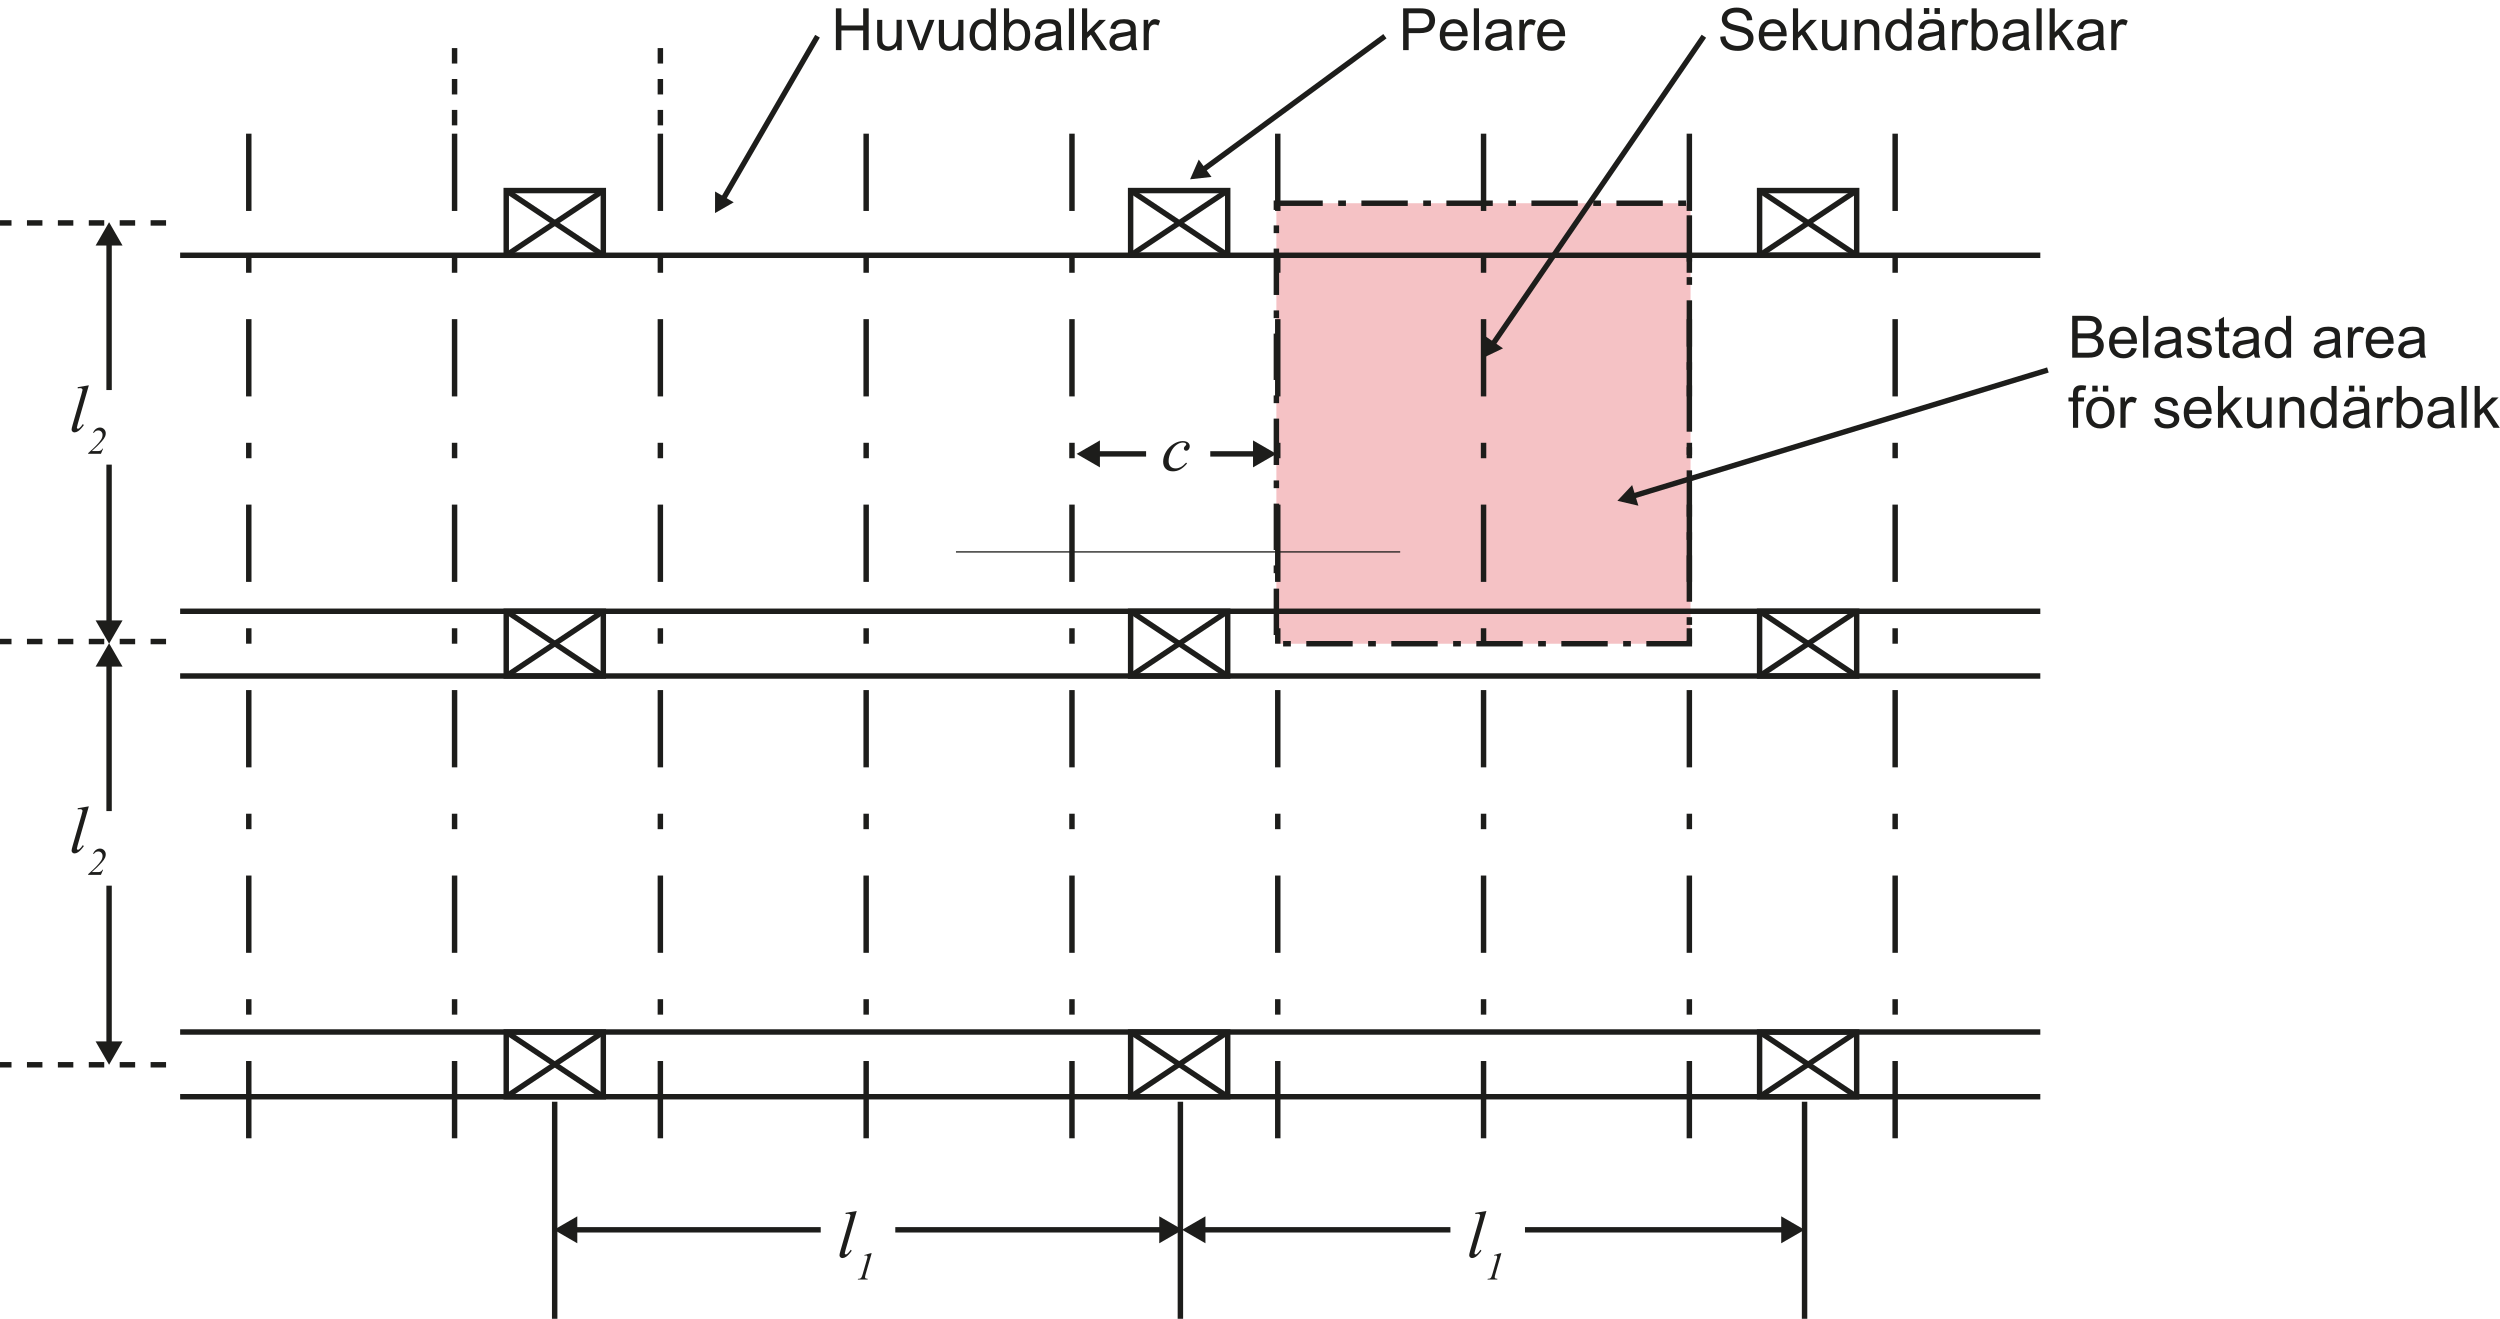 <?xml version="1.0" encoding="UTF-8"?>
<svg id="Lager_1" data-name="Lager 1" xmlns="http://www.w3.org/2000/svg" width="677.33mm" height="357.3mm" viewBox="0 0 1920 1012.83">
  <defs>
    <style>
      .cls-1 {
        stroke-dasharray: 59.35 35.61 11.87 35.61;
      }

      .cls-1, .cls-2, .cls-3, .cls-4, .cls-5, .cls-6 {
        fill: none;
        stroke: #1d1d1b;
        stroke-miterlimit: 10;
      }

      .cls-1, .cls-2, .cls-4, .cls-6 {
        stroke-width: 4.19px;
      }

      .cls-7 {
        fill: #1d1d1b;
      }

      .cls-8 {
        fill: #de323d;
        opacity: .3;
      }

      .cls-2 {
        stroke-dasharray: 11.87 11.87;
      }

      .cls-3 {
        stroke-width: 4.15px;
      }

      .cls-4 {
        stroke-dasharray: 35.61 11.87 5.94 11.87;
      }
    </style>
  </defs>
  <rect class="cls-8" x="980.26" y="156.08" width="318.09" height="338.31"/>
  <line class="cls-5" x1="734.18" y1="423.87" x2="1075.34" y2="423.87"/>
  <line class="cls-6" x1="138.34" y1="196.06" x2="1566.96" y2="196.06"/>
  <g>
    <rect class="cls-6" x="388.78" y="146.35" width="74.56" height="49.71"/>
    <line class="cls-6" x1="388.78" y1="146.35" x2="463.34" y2="196.06"/>
    <line class="cls-6" x1="463.34" y1="146.35" x2="388.78" y2="196.06"/>
  </g>
  <g>
    <rect class="cls-6" x="868.32" y="146.35" width="74.56" height="49.71"/>
    <line class="cls-6" x1="868.32" y1="146.35" x2="942.88" y2="196.06"/>
    <line class="cls-6" x1="942.88" y1="146.35" x2="868.32" y2="196.06"/>
  </g>
  <g>
    <rect class="cls-6" x="1351.37" y="146.35" width="74.56" height="49.71"/>
    <line class="cls-6" x1="1351.37" y1="146.35" x2="1425.93" y2="196.06"/>
    <line class="cls-6" x1="1425.93" y1="146.35" x2="1351.37" y2="196.06"/>
  </g>
  <line class="cls-6" x1="138.34" y1="469.46" x2="1566.96" y2="469.46"/>
  <line class="cls-6" x1="138.34" y1="519.17" x2="1566.96" y2="519.17"/>
  <g>
    <rect class="cls-6" x="388.78" y="469.46" width="74.56" height="49.71"/>
    <line class="cls-6" x1="388.78" y1="469.46" x2="463.34" y2="519.17"/>
    <line class="cls-6" x1="463.34" y1="469.46" x2="388.78" y2="519.17"/>
  </g>
  <g>
    <rect class="cls-6" x="868.32" y="469.46" width="74.56" height="49.71"/>
    <line class="cls-6" x1="868.32" y1="469.46" x2="942.88" y2="519.17"/>
    <line class="cls-6" x1="942.88" y1="469.46" x2="868.32" y2="519.17"/>
  </g>
  <g>
    <rect class="cls-6" x="1351.37" y="469.46" width="74.56" height="49.71"/>
    <line class="cls-6" x1="1351.37" y1="469.46" x2="1425.93" y2="519.17"/>
    <line class="cls-6" x1="1425.93" y1="469.46" x2="1351.37" y2="519.17"/>
  </g>
  <line class="cls-6" x1="138.34" y1="792.58" x2="1566.96" y2="792.58"/>
  <line class="cls-6" x1="138.34" y1="842.29" x2="1566.96" y2="842.29"/>
  <g>
    <rect class="cls-6" x="388.78" y="792.58" width="74.56" height="49.71"/>
    <line class="cls-6" x1="388.78" y1="792.58" x2="463.34" y2="842.29"/>
    <line class="cls-6" x1="463.34" y1="792.58" x2="388.78" y2="842.29"/>
  </g>
  <g>
    <rect class="cls-6" x="868.32" y="792.58" width="74.56" height="49.71"/>
    <line class="cls-6" x1="868.32" y1="792.58" x2="942.88" y2="842.29"/>
    <line class="cls-6" x1="942.88" y1="792.58" x2="868.32" y2="842.29"/>
  </g>
  <g>
    <rect class="cls-6" x="1351.37" y="792.58" width="74.56" height="49.71"/>
    <line class="cls-6" x1="1351.37" y1="792.58" x2="1425.93" y2="842.29"/>
    <line class="cls-6" x1="1425.93" y1="792.58" x2="1351.37" y2="842.29"/>
  </g>
  <line class="cls-1" x1="191.05" y1="102.66" x2="191.05" y2="907.5"/>
  <line class="cls-1" x1="349.11" y1="102.66" x2="349.11" y2="907.5"/>
  <line class="cls-2" x1="349.11" y1="36.93" x2="349.11" y2="101.8"/>
  <line class="cls-2" x1="127.53" y1="171.21" y2="171.21"/>
  <line class="cls-2" x1="127.53" y1="492.7" y2="492.7"/>
  <line class="cls-2" x1="127.53" y1="817.75" y2="817.75"/>
  <line class="cls-2" x1="507.16" y1="36.93" x2="507.16" y2="101.8"/>
  <line class="cls-1" x1="507.16" y1="102.66" x2="507.16" y2="907.5"/>
  <line class="cls-1" x1="665.21" y1="102.66" x2="665.21" y2="907.5"/>
  <line class="cls-1" x1="823.27" y1="102.66" x2="823.27" y2="907.5"/>
  <line class="cls-1" x1="981.32" y1="102.66" x2="981.32" y2="907.5"/>
  <line class="cls-1" x1="1139.37" y1="102.66" x2="1139.37" y2="907.5"/>
  <line class="cls-1" x1="1297.43" y1="102.66" x2="1297.43" y2="907.5"/>
  <line class="cls-1" x1="1455.48" y1="102.66" x2="1455.48" y2="907.5"/>
  <rect class="cls-4" x="980.26" y="156.08" width="317.17" height="338.31"/>
  <g>
    <path class="cls-7" d="M641.95,38.52V6.39h4.25v13.19h16.7V6.39h4.25v32.13h-4.25v-15.14h-16.7v15.14h-4.25Z"/>
    <path class="cls-7" d="M688.99,38.52v-3.42c-1.81,2.63-4.27,3.94-7.39,3.94-1.37,0-2.66-.26-3.85-.79-1.19-.53-2.07-1.19-2.65-1.98-.58-.8-.98-1.77-1.22-2.93-.16-.77-.24-2-.24-3.68v-14.42h3.94v12.91c0,2.06.08,3.45.24,4.16.25,1.04.77,1.85,1.58,2.44.8.59,1.8.89,2.98.89s2.29-.3,3.33-.91c1.04-.61,1.77-1.43,2.2-2.48.43-1.04.65-2.56.65-4.55v-12.47h3.94v23.28h-3.53Z"/>
    <path class="cls-7" d="M705.16,38.52l-8.85-23.28h4.16l5,13.94c.54,1.5,1.04,3.07,1.49,4.69.35-1.23.84-2.7,1.47-4.43l5.17-14.2h4.05l-8.81,23.28h-3.68Z"/>
    <path class="cls-7" d="M736.39,38.52v-3.42c-1.81,2.63-4.27,3.94-7.39,3.94-1.37,0-2.66-.26-3.85-.79-1.19-.53-2.07-1.19-2.65-1.98-.58-.8-.98-1.77-1.22-2.93-.16-.77-.24-2-.24-3.68v-14.42h3.94v12.91c0,2.06.08,3.45.24,4.16.25,1.04.77,1.85,1.58,2.44.8.59,1.8.89,2.98.89s2.29-.3,3.33-.91c1.04-.61,1.77-1.43,2.2-2.48.43-1.04.65-2.56.65-4.55v-12.47h3.94v23.28h-3.53Z"/>
    <path class="cls-7" d="M761.2,38.52v-2.94c-1.48,2.31-3.65,3.46-6.51,3.46-1.86,0-3.56-.51-5.12-1.53s-2.76-2.45-3.62-4.28c-.85-1.83-1.28-3.94-1.28-6.32s.39-4.43,1.16-6.32c.77-1.89,1.94-3.34,3.48-4.35,1.55-1.01,3.28-1.51,5.19-1.51,1.4,0,2.65.3,3.75.89,1.1.59,1.99,1.36,2.67,2.31V6.39h3.92v32.13h-3.66ZM748.73,26.9c0,2.98.63,5.21,1.88,6.68,1.26,1.48,2.74,2.21,4.45,2.21s3.19-.7,4.39-2.11,1.81-3.56,1.81-6.45c0-3.19-.61-5.52-1.84-7.01-1.23-1.49-2.74-2.24-4.54-2.24s-3.22.72-4.39,2.15c-1.18,1.43-1.76,3.69-1.76,6.77Z"/>
    <path class="cls-7" d="M774.7,38.52h-3.66V6.39h3.94v11.46c1.67-2.09,3.79-3.13,6.38-3.13,1.43,0,2.79.29,4.07.87,1.28.58,2.33,1.39,3.16,2.43.83,1.04,1.47,2.3,1.94,3.78.47,1.48.7,3.05.7,4.73,0,3.99-.99,7.07-2.96,9.25-1.97,2.18-4.34,3.27-7.1,3.27s-4.9-1.15-6.47-3.44v2.92ZM774.66,26.71c0,2.79.38,4.81,1.14,6.05,1.24,2.03,2.92,3.05,5.04,3.05,1.72,0,3.21-.75,4.47-2.25,1.26-1.5,1.88-3.73,1.88-6.7s-.6-5.28-1.81-6.73c-1.21-1.45-2.66-2.17-4.37-2.17s-3.21.75-4.47,2.25c-1.26,1.5-1.88,3.66-1.88,6.5Z"/>
    <path class="cls-7" d="M811.22,35.65c-1.46,1.24-2.87,2.12-4.22,2.63s-2.8.77-4.35.77c-2.56,0-4.52-.62-5.9-1.87-1.37-1.25-2.06-2.85-2.06-4.79,0-1.14.26-2.18.78-3.12.52-.94,1.2-1.7,2.04-2.27s1.79-1,2.84-1.29c.77-.2,1.94-.4,3.51-.59,3.18-.38,5.53-.83,7.04-1.36.01-.54.02-.88.02-1.03,0-1.61-.37-2.74-1.12-3.4-1.01-.89-2.51-1.34-4.49-1.34-1.86,0-3.23.33-4.11.98-.88.65-1.54,1.8-1.96,3.45l-3.86-.53c.35-1.65.93-2.98,1.73-4,.8-1.02,1.97-1.8,3.48-2.35s3.28-.82,5.28-.82,3.6.23,4.84.7c1.24.47,2.16,1.06,2.74,1.76.58.71.99,1.6,1.23,2.69.13.67.2,1.88.2,3.64v5.26c0,3.67.08,5.99.25,6.96.17.97.5,1.9,1,2.79h-4.12c-.41-.82-.67-1.78-.79-2.87ZM810.89,26.84c-1.43.58-3.58,1.08-6.44,1.49-1.62.23-2.77.5-3.44.79-.67.29-1.19.72-1.56,1.28s-.55,1.19-.55,1.87c0,1.05.4,1.93,1.19,2.63.8.7,1.96,1.05,3.5,1.05s2.87-.33,4.05-1c1.18-.66,2.05-1.57,2.61-2.73.42-.89.64-2.21.64-3.94v-1.45Z"/>
    <path class="cls-7" d="M820.9,38.52V6.39h3.95v32.13h-3.95Z"/>
    <path class="cls-7" d="M830.99,38.52V6.39h3.95v18.32l9.34-9.47h5.11l-8.9,8.64,9.8,14.64h-4.87l-7.69-11.9-2.78,2.67v9.23h-3.95Z"/>
    <path class="cls-7" d="M868.6,35.65c-1.46,1.24-2.87,2.12-4.22,2.63s-2.8.77-4.35.77c-2.56,0-4.52-.62-5.9-1.87-1.37-1.25-2.06-2.85-2.06-4.79,0-1.14.26-2.18.78-3.12s1.2-1.7,2.04-2.27c.84-.57,1.79-1,2.84-1.29.77-.2,1.94-.4,3.51-.59,3.18-.38,5.53-.83,7.04-1.36.01-.54.02-.88.02-1.03,0-1.61-.37-2.74-1.12-3.4-1.01-.89-2.51-1.34-4.49-1.34-1.86,0-3.23.33-4.11.98-.88.65-1.54,1.8-1.96,3.45l-3.86-.53c.35-1.65.93-2.98,1.73-4s1.97-1.8,3.49-2.35,3.28-.82,5.28-.82,3.6.23,4.84.7c1.24.47,2.16,1.06,2.74,1.76.58.71.99,1.6,1.23,2.69.13.67.2,1.88.2,3.64v5.26c0,3.67.08,5.99.25,6.96.17.97.5,1.9,1,2.79h-4.12c-.41-.82-.67-1.78-.79-2.87ZM868.27,26.84c-1.43.58-3.58,1.08-6.44,1.49-1.62.23-2.77.5-3.44.79-.67.29-1.19.72-1.56,1.28s-.55,1.19-.55,1.87c0,1.05.4,1.93,1.19,2.63.8.7,1.96,1.05,3.5,1.05s2.87-.33,4.05-1c1.18-.66,2.05-1.57,2.61-2.73.42-.89.64-2.21.64-3.94v-1.45Z"/>
    <path class="cls-7" d="M878.33,38.52V15.24h3.55v3.53c.91-1.65,1.74-2.74,2.51-3.27.77-.53,1.61-.79,2.53-.79,1.33,0,2.68.42,4.05,1.27l-1.36,3.66c-.96-.57-1.93-.85-2.89-.85-.86,0-1.64.26-2.32.78-.69.52-1.18,1.24-1.47,2.16-.44,1.4-.66,2.94-.66,4.6v12.19h-3.95Z"/>
  </g>
  <g>
    <path class="cls-7" d="M68.22,619.27l-8.55,29.76c-.42,1.48-.63,2.39-.63,2.73,0,.25.08.46.24.62.16.17.35.25.59.25.32,0,.66-.14,1.03-.42.87-.68,1.78-1.74,2.73-3.18l.75.78c-1.58,2.23-3.04,3.79-4.38,4.68-.98.63-1.92.95-2.8.95-.63,0-1.16-.22-1.59-.65-.43-.43-.64-.93-.64-1.5,0-.6.27-1.83.8-3.7l6.78-23.46c.55-1.92.83-3.02.83-3.3,0-.4-.16-.73-.48-.99-.32-.26-.81-.39-1.48-.39-.38,0-.97.06-1.75.18v-.93l8.55-1.43Z"/>
    <path class="cls-7" d="M77.53,671.89h-9.84v-.54c5.02-4.39,8.33-7.84,9.94-10.34.75-1.16,1.12-2.37,1.12-3.65,0-1.01-.31-1.83-.93-2.47s-1.43-.96-2.42-.96c-1.37,0-2.5.66-3.38,1.97l-.51-.23c.5-1.25,1.22-2.23,2.17-2.92.95-.69,1.98-1.04,3.09-1.04,1.25,0,2.31.43,3.16,1.29.86.86,1.28,1.9,1.28,3.13,0,.86-.15,1.65-.45,2.38-.47,1.14-1.33,2.41-2.58,3.82-1.91,2.16-4.45,4.64-7.63,7.45h4.96c.8,0,1.45-.17,1.97-.5.52-.33.88-.77,1.11-1.33h.58l-1.65,3.94Z"/>
  </g>
  <g>
    <line class="cls-3" x1="555.12" y1="153.32" x2="627.84" y2="27.82"/>
    <polygon class="cls-7" points="563.5 155.38 549.14 163.64 549.16 147.07 563.5 155.38"/>
  </g>
  <g>
    <path class="cls-7" d="M1321.13,28.2l4.01-.35c.19,1.61.63,2.93,1.33,3.96.69,1.03,1.77,1.86,3.23,2.5,1.46.64,3.1.95,4.93.95,1.62,0,3.05-.24,4.3-.72,1.24-.48,2.17-1.14,2.77-1.98s.91-1.76.91-2.75-.29-1.89-.88-2.64c-.58-.75-1.55-1.38-2.89-1.9-.86-.34-2.77-.86-5.72-1.57-2.95-.71-5.02-1.38-6.2-2.01-1.53-.8-2.68-1.8-3.43-2.99-.75-1.19-1.13-2.52-1.13-4,0-1.62.46-3.14,1.38-4.55.92-1.41,2.26-2.48,4.03-3.21,1.77-.73,3.73-1.1,5.9-1.1,2.38,0,4.48.38,6.3,1.15s3.22,1.9,4.2,3.39c.98,1.49,1.5,3.18,1.58,5.06l-4.08.31c-.22-2.03-.96-3.56-2.22-4.6-1.26-1.04-3.13-1.56-5.6-1.56s-4.45.47-5.62,1.41c-1.18.94-1.76,2.08-1.76,3.41,0,1.15.42,2.1,1.25,2.85.82.75,2.95,1.51,6.41,2.29,3.46.78,5.83,1.46,7.11,2.05,1.87.86,3.25,1.95,4.14,3.28s1.34,2.85,1.34,4.57-.49,3.32-1.47,4.83c-.98,1.51-2.39,2.69-4.22,3.53-1.83.84-3.9,1.26-6.19,1.26-2.91,0-5.34-.42-7.31-1.27-1.97-.85-3.51-2.12-4.62-3.82-1.12-1.7-1.71-3.63-1.76-5.77Z"/>
    <path class="cls-7" d="M1367.94,31.02l4.08.5c-.64,2.38-1.83,4.23-3.57,5.54-1.74,1.31-3.96,1.97-6.66,1.97-3.4,0-6.1-1.05-8.1-3.15-2-2.1-2.99-5.04-2.99-8.82s1.01-6.95,3.02-9.12c2.02-2.16,4.63-3.24,7.85-3.24s5.65,1.06,7.63,3.18c1.97,2.12,2.96,5.1,2.96,8.94,0,.23,0,.58-.02,1.05h-17.36c.15,2.56.87,4.51,2.17,5.87,1.3,1.36,2.92,2.04,4.87,2.04,1.45,0,2.68-.38,3.7-1.14,1.02-.76,1.83-1.97,2.43-3.64ZM1354.99,24.65h13c-.17-1.96-.67-3.43-1.49-4.41-1.26-1.52-2.89-2.28-4.89-2.28-1.81,0-3.34.61-4.57,1.82-1.23,1.21-1.92,2.83-2.05,4.87Z"/>
    <path class="cls-7" d="M1376.99,38.52V6.39h3.95v18.32l9.34-9.47h5.11l-8.9,8.64,9.8,14.64h-4.87l-7.69-11.9-2.78,2.67v9.23h-3.95Z"/>
    <path class="cls-7" d="M1414.67,38.52v-3.42c-1.81,2.63-4.27,3.94-7.39,3.94-1.37,0-2.66-.26-3.85-.79-1.19-.53-2.08-1.19-2.65-1.98-.58-.8-.98-1.77-1.22-2.93-.16-.77-.24-2-.24-3.68v-14.42h3.95v12.91c0,2.06.08,3.45.24,4.16.25,1.04.77,1.85,1.58,2.44s1.8.89,2.98.89,2.29-.3,3.33-.91c1.04-.61,1.77-1.43,2.2-2.48.43-1.04.65-2.56.65-4.55v-12.47h3.95v23.28h-3.53Z"/>
    <path class="cls-7" d="M1424.38,38.52V15.24h3.55v3.31c1.71-2.56,4.18-3.84,7.41-3.84,1.4,0,2.69.25,3.87.76s2.06,1.17,2.64,1.98c.58.82.99,1.79,1.23,2.92.15.73.22,2.01.22,3.84v14.31h-3.95v-14.16c0-1.61-.15-2.81-.46-3.61-.31-.8-.85-1.43-1.63-1.91-.78-.47-1.7-.71-2.75-.71-1.68,0-3.13.53-4.35,1.6-1.22,1.07-1.83,3.09-1.83,6.07v12.71h-3.94Z"/>
    <path class="cls-7" d="M1464.44,38.52v-2.94c-1.48,2.31-3.65,3.46-6.51,3.46-1.86,0-3.56-.51-5.12-1.53-1.56-1.02-2.76-2.45-3.62-4.28-.85-1.83-1.28-3.94-1.28-6.32s.39-4.43,1.16-6.32c.77-1.89,1.94-3.34,3.49-4.35,1.55-1.01,3.28-1.51,5.19-1.51,1.4,0,2.65.3,3.75.89,1.1.59,1.99,1.36,2.67,2.31V6.39h3.92v32.13h-3.66ZM1451.97,26.9c0,2.98.63,5.21,1.88,6.68,1.26,1.48,2.74,2.21,4.45,2.21s3.19-.7,4.39-2.11c1.21-1.41,1.81-3.56,1.81-6.45,0-3.19-.61-5.52-1.84-7.01s-2.74-2.24-4.54-2.24-3.22.72-4.39,2.15c-1.18,1.43-1.76,3.69-1.76,6.77Z"/>
    <path class="cls-7" d="M1489.49,35.65c-1.46,1.24-2.87,2.12-4.22,2.63s-2.8.77-4.35.77c-2.56,0-4.52-.62-5.9-1.87-1.37-1.25-2.06-2.85-2.06-4.79,0-1.14.26-2.18.78-3.12s1.2-1.7,2.04-2.27c.84-.57,1.79-1,2.84-1.29.77-.2,1.94-.4,3.51-.59,3.18-.38,5.53-.83,7.04-1.36.01-.54.02-.88.02-1.03,0-1.61-.37-2.74-1.12-3.4-1.01-.89-2.51-1.34-4.49-1.34-1.86,0-3.23.33-4.11.98-.88.65-1.54,1.8-1.96,3.45l-3.86-.53c.35-1.65.93-2.98,1.73-4s1.97-1.8,3.49-2.35,3.28-.82,5.28-.82,3.6.23,4.84.7c1.24.47,2.16,1.06,2.74,1.76.58.71.99,1.6,1.23,2.69.13.67.2,1.88.2,3.64v5.26c0,3.67.08,5.99.25,6.96.17.97.5,1.9,1,2.79h-4.12c-.41-.82-.67-1.78-.79-2.87ZM1489.16,26.84c-1.43.58-3.58,1.08-6.44,1.49-1.62.23-2.77.5-3.44.79-.67.29-1.19.72-1.56,1.28s-.55,1.19-.55,1.87c0,1.05.4,1.93,1.19,2.63.8.7,1.96,1.05,3.5,1.05s2.87-.33,4.05-1c1.18-.66,2.05-1.57,2.61-2.73.42-.89.64-2.21.64-3.94v-1.45ZM1477.55,10.68v-4.49h4.12v4.49h-4.12ZM1485.72,10.68v-4.49h4.12v4.49h-4.12Z"/>
    <path class="cls-7" d="M1499.22,38.52V15.24h3.55v3.53c.91-1.65,1.74-2.74,2.51-3.27.77-.53,1.61-.79,2.53-.79,1.33,0,2.68.42,4.05,1.27l-1.36,3.66c-.96-.57-1.93-.85-2.89-.85-.86,0-1.64.26-2.32.78-.69.52-1.18,1.24-1.47,2.16-.44,1.4-.66,2.94-.66,4.6v12.19h-3.95Z"/>
    <path class="cls-7" d="M1517.85,38.52h-3.66V6.39h3.95v11.46c1.67-2.09,3.79-3.13,6.38-3.13,1.43,0,2.79.29,4.07.87s2.33,1.39,3.16,2.43c.83,1.04,1.47,2.3,1.94,3.78.47,1.48.7,3.05.7,4.73,0,3.99-.99,7.07-2.96,9.25-1.97,2.18-4.34,3.27-7.1,3.27s-4.9-1.15-6.47-3.44v2.92ZM1517.81,26.71c0,2.79.38,4.81,1.14,6.05,1.24,2.03,2.92,3.05,5.04,3.05,1.72,0,3.21-.75,4.47-2.25,1.26-1.5,1.89-3.73,1.89-6.7s-.6-5.28-1.81-6.73c-1.21-1.45-2.66-2.17-4.37-2.17s-3.21.75-4.47,2.25c-1.26,1.5-1.88,3.66-1.88,6.5Z"/>
    <path class="cls-7" d="M1554.36,35.65c-1.46,1.24-2.87,2.12-4.22,2.63s-2.8.77-4.35.77c-2.56,0-4.52-.62-5.9-1.87-1.37-1.25-2.06-2.85-2.06-4.79,0-1.14.26-2.18.78-3.12s1.2-1.7,2.04-2.27c.84-.57,1.79-1,2.84-1.29.77-.2,1.94-.4,3.51-.59,3.18-.38,5.53-.83,7.04-1.36.01-.54.02-.88.02-1.03,0-1.61-.37-2.74-1.12-3.4-1.01-.89-2.51-1.34-4.49-1.34-1.86,0-3.23.33-4.11.98-.88.65-1.54,1.8-1.96,3.45l-3.86-.53c.35-1.65.93-2.98,1.73-4s1.97-1.8,3.49-2.35,3.28-.82,5.28-.82,3.6.23,4.84.7c1.24.47,2.16,1.06,2.74,1.76.58.71.99,1.6,1.23,2.69.13.67.2,1.88.2,3.64v5.26c0,3.67.08,5.99.25,6.96.17.97.5,1.9,1,2.79h-4.12c-.41-.82-.67-1.78-.79-2.87ZM1554.04,26.84c-1.43.58-3.58,1.08-6.44,1.49-1.62.23-2.77.5-3.44.79-.67.29-1.19.72-1.56,1.28s-.55,1.19-.55,1.87c0,1.05.4,1.93,1.19,2.63.8.7,1.96,1.05,3.5,1.05s2.87-.33,4.05-1c1.18-.66,2.05-1.57,2.61-2.73.42-.89.64-2.21.64-3.94v-1.45Z"/>
    <path class="cls-7" d="M1564.05,38.52V6.39h3.95v32.13h-3.95Z"/>
    <path class="cls-7" d="M1574.13,38.52V6.39h3.95v18.32l9.34-9.47h5.11l-8.9,8.64,9.8,14.64h-4.87l-7.69-11.9-2.78,2.67v9.23h-3.95Z"/>
    <path class="cls-7" d="M1611.74,35.65c-1.46,1.24-2.87,2.12-4.22,2.63s-2.8.77-4.35.77c-2.56,0-4.52-.62-5.9-1.87-1.37-1.25-2.06-2.85-2.06-4.79,0-1.14.26-2.18.78-3.12s1.2-1.7,2.04-2.27c.84-.57,1.79-1,2.84-1.29.77-.2,1.94-.4,3.51-.59,3.18-.38,5.53-.83,7.04-1.36.01-.54.02-.88.02-1.03,0-1.61-.37-2.74-1.12-3.4-1.01-.89-2.51-1.34-4.49-1.34-1.86,0-3.23.33-4.11.98-.88.65-1.54,1.8-1.96,3.45l-3.86-.53c.35-1.65.93-2.98,1.73-4s1.97-1.8,3.49-2.35,3.28-.82,5.28-.82,3.6.23,4.84.7c1.24.47,2.16,1.06,2.74,1.76.58.71.99,1.6,1.23,2.69.13.67.2,1.88.2,3.64v5.26c0,3.67.08,5.99.25,6.96.17.97.5,1.9,1,2.79h-4.12c-.41-.82-.67-1.78-.79-2.87ZM1611.41,26.84c-1.43.58-3.58,1.08-6.44,1.49-1.62.23-2.77.5-3.44.79-.67.29-1.19.72-1.56,1.28s-.55,1.19-.55,1.87c0,1.05.4,1.93,1.19,2.63.8.7,1.96,1.05,3.5,1.05s2.87-.33,4.05-1c1.18-.66,2.05-1.57,2.61-2.73.42-.89.64-2.21.64-3.94v-1.45Z"/>
    <path class="cls-7" d="M1621.47,38.52V15.24h3.55v3.53c.91-1.65,1.74-2.74,2.51-3.27.77-.53,1.61-.79,2.53-.79,1.33,0,2.68.42,4.05,1.27l-1.36,3.66c-.96-.57-1.93-.85-2.89-.85-.86,0-1.64.26-2.32.78-.69.52-1.18,1.24-1.47,2.16-.44,1.4-.66,2.94-.66,4.6v12.19h-3.95Z"/>
  </g>
  <g>
    <line class="cls-3" x1="1146.12" y1="264.84" x2="1308.59" y2="27.82"/>
    <polygon class="cls-7" points="1154.32 267.53 1139.37 274.68 1140.65 258.16 1154.32 267.53"/>
  </g>
  <g>
    <path class="cls-7" d="M1077.6,38.52V6.39h12.12c2.13,0,3.76.1,4.89.31,1.58.26,2.9.76,3.97,1.5,1.07.74,1.92,1.77,2.58,3.1.65,1.33.97,2.79.97,4.38,0,2.73-.87,5.04-2.61,6.94-1.74,1.89-4.88,2.84-9.42,2.84h-8.24v13.06h-4.25ZM1081.85,21.66h8.31c2.75,0,4.7-.51,5.85-1.53,1.15-1.02,1.73-2.46,1.73-4.32,0-1.34-.34-2.49-1.02-3.45-.68-.96-1.57-1.59-2.68-1.9-.72-.19-2.04-.29-3.97-.29h-8.22v11.48Z"/>
    <path class="cls-7" d="M1122.97,31.02l4.08.5c-.64,2.38-1.83,4.23-3.57,5.54-1.74,1.31-3.96,1.97-6.66,1.97-3.4,0-6.1-1.05-8.1-3.15-2-2.1-2.99-5.04-2.99-8.82s1.01-6.95,3.02-9.12c2.02-2.16,4.63-3.24,7.85-3.24s5.65,1.06,7.63,3.18c1.97,2.12,2.96,5.1,2.96,8.94,0,.23,0,.58-.02,1.05h-17.36c.15,2.56.87,4.51,2.17,5.87,1.3,1.36,2.92,2.04,4.87,2.04,1.45,0,2.68-.38,3.7-1.14,1.02-.76,1.83-1.97,2.43-3.64ZM1110.01,24.65h13c-.17-1.96-.67-3.43-1.49-4.41-1.26-1.52-2.89-2.28-4.89-2.28-1.81,0-3.34.61-4.57,1.82-1.23,1.21-1.92,2.83-2.05,4.87Z"/>
    <path class="cls-7" d="M1131.91,38.52V6.39h3.95v32.13h-3.95Z"/>
    <path class="cls-7" d="M1157.16,35.65c-1.46,1.24-2.87,2.12-4.22,2.63s-2.8.77-4.35.77c-2.56,0-4.52-.62-5.9-1.87-1.37-1.25-2.06-2.85-2.06-4.79,0-1.14.26-2.18.78-3.12s1.2-1.7,2.04-2.27c.84-.57,1.79-1,2.84-1.29.77-.2,1.94-.4,3.51-.59,3.18-.38,5.53-.83,7.04-1.36.01-.54.02-.88.02-1.03,0-1.61-.37-2.74-1.12-3.4-1.01-.89-2.51-1.34-4.49-1.34-1.86,0-3.23.33-4.11.98-.88.65-1.54,1.8-1.96,3.45l-3.86-.53c.35-1.65.93-2.98,1.73-4s1.97-1.8,3.49-2.35,3.28-.82,5.28-.82,3.6.23,4.84.7c1.24.47,2.16,1.06,2.74,1.76.58.71.99,1.6,1.23,2.69.13.67.2,1.88.2,3.64v5.26c0,3.67.08,5.99.25,6.96.17.97.5,1.9,1,2.79h-4.12c-.41-.82-.67-1.78-.79-2.87ZM1156.83,26.84c-1.43.58-3.58,1.08-6.44,1.49-1.62.23-2.77.5-3.44.79-.67.29-1.19.72-1.56,1.28s-.55,1.19-.55,1.87c0,1.05.4,1.93,1.19,2.63.8.7,1.96,1.05,3.5,1.05s2.87-.33,4.05-1c1.18-.66,2.05-1.57,2.61-2.73.42-.89.64-2.21.64-3.94v-1.45Z"/>
    <path class="cls-7" d="M1166.89,38.52V15.24h3.55v3.53c.91-1.65,1.74-2.74,2.51-3.27.77-.53,1.61-.79,2.53-.79,1.33,0,2.68.42,4.05,1.27l-1.36,3.66c-.96-.57-1.93-.85-2.89-.85-.86,0-1.64.26-2.32.78-.69.52-1.18,1.24-1.47,2.16-.44,1.4-.66,2.94-.66,4.6v12.19h-3.95Z"/>
    <path class="cls-7" d="M1197.81,31.02l4.08.5c-.64,2.38-1.83,4.23-3.57,5.54-1.74,1.31-3.96,1.97-6.66,1.97-3.4,0-6.1-1.05-8.1-3.15-2-2.1-2.99-5.04-2.99-8.82s1.01-6.95,3.02-9.12c2.02-2.16,4.63-3.24,7.85-3.24s5.65,1.06,7.63,3.18c1.97,2.12,2.96,5.1,2.96,8.94,0,.23,0,.58-.02,1.05h-17.36c.15,2.56.87,4.51,2.17,5.87,1.3,1.36,2.92,2.04,4.87,2.04,1.45,0,2.68-.38,3.7-1.14,1.02-.76,1.83-1.97,2.43-3.64ZM1184.86,24.65h13c-.17-1.96-.67-3.43-1.49-4.41-1.26-1.52-2.89-2.28-4.89-2.28-1.81,0-3.34.61-4.57,1.82-1.23,1.21-1.92,2.83-2.05,4.87Z"/>
  </g>
  <g>
    <line class="cls-3" x1="923.59" y1="130.65" x2="1063.61" y2="27.82"/>
    <polygon class="cls-7" points="930.45 135.89 913.97 137.71 920.64 122.53 930.45 135.89"/>
  </g>
  <g>
    <line class="cls-3" x1="83.77" y1="680.19" x2="83.77" y2="802.85"/>
    <polygon class="cls-7" points="73.41 799.81 83.77 817.75 94.12 799.81 73.41 799.81"/>
  </g>
  <g>
    <line class="cls-3" x1="83.77" y1="622.92" x2="83.77" y2="508.91"/>
    <polygon class="cls-7" points="94.12 511.94 83.77 494 73.41 511.94 94.12 511.94"/>
  </g>
  <g>
    <path class="cls-7" d="M68.22,295.91l-8.55,29.76c-.42,1.48-.63,2.39-.63,2.73,0,.25.08.46.24.62.16.17.35.25.59.25.32,0,.66-.14,1.03-.42.87-.68,1.78-1.74,2.73-3.18l.75.78c-1.58,2.23-3.04,3.79-4.38,4.68-.98.63-1.92.95-2.8.95-.63,0-1.16-.22-1.59-.65-.43-.43-.64-.93-.64-1.5,0-.6.27-1.83.8-3.7l6.78-23.46c.55-1.92.83-3.02.83-3.3,0-.4-.16-.73-.48-.99-.32-.26-.81-.39-1.48-.39-.38,0-.97.06-1.75.18v-.93l8.55-1.43Z"/>
    <path class="cls-7" d="M77.53,348.53h-9.84v-.54c5.02-4.39,8.33-7.84,9.94-10.34.75-1.16,1.12-2.37,1.12-3.65,0-1.01-.31-1.83-.93-2.47s-1.43-.96-2.42-.96c-1.37,0-2.5.66-3.38,1.97l-.51-.23c.5-1.25,1.22-2.23,2.17-2.92.95-.69,1.98-1.04,3.09-1.04,1.25,0,2.31.43,3.16,1.29.86.86,1.28,1.9,1.28,3.13,0,.86-.15,1.65-.45,2.38-.47,1.14-1.33,2.41-2.58,3.82-1.91,2.16-4.45,4.64-7.63,7.45h4.96c.8,0,1.45-.17,1.97-.5.52-.33.88-.77,1.11-1.33h.58l-1.65,3.94Z"/>
  </g>
  <g>
    <line class="cls-3" x1="83.77" y1="356.83" x2="83.77" y2="479.48"/>
    <polygon class="cls-7" points="73.41 476.45 83.77 494.39 94.12 476.45 73.41 476.45"/>
  </g>
  <g>
    <line class="cls-3" x1="83.77" y1="299.56" x2="83.77" y2="185.55"/>
    <polygon class="cls-7" points="94.12 188.58 83.77 170.64 73.41 188.58 94.12 188.58"/>
  </g>
  <line class="cls-6" x1="425.99" y1="846.13" x2="425.99" y2="1012.83"/>
  <line class="cls-6" x1="906.54" y1="846.13" x2="906.54" y2="1012.83"/>
  <line class="cls-6" x1="1385.91" y1="846.13" x2="1385.91" y2="1012.83"/>
  <g>
    <path class="cls-7" d="M1141.58,930.04l-8.55,29.76c-.42,1.48-.62,2.39-.62,2.73,0,.25.08.46.24.62.16.17.35.25.59.25.32,0,.66-.14,1.03-.42.87-.68,1.78-1.74,2.73-3.18l.75.78c-1.58,2.23-3.04,3.79-4.38,4.68-.98.63-1.92.95-2.8.95-.63,0-1.16-.22-1.59-.65-.42-.43-.64-.93-.64-1.5,0-.6.27-1.83.8-3.7l6.78-23.46c.55-1.92.83-3.02.83-3.3,0-.4-.16-.73-.48-.99s-.81-.39-1.48-.39c-.38,0-.97.06-1.75.17v-.93l8.55-1.42Z"/>
    <path class="cls-7" d="M1153.04,962.49l-4.7,16.35c-.27.96-.41,1.66-.41,2.08,0,.36.12.63.37.82s.83.32,1.74.39l-.15.54h-7.51l.2-.54c.8-.02,1.32-.08,1.58-.19.41-.17.71-.41.92-.7.32-.45.65-1.25.98-2.41l3.38-11.74c.2-.71.32-1.12.34-1.22.03-.19.04-.38.04-.57,0-.34-.09-.61-.28-.8-.18-.19-.44-.29-.76-.29-.25,0-.65.06-1.18.17l-.19-.53,4.91-1.37h.7Z"/>
  </g>
  <g>
    <line class="cls-3" x1="1171.19" y1="944.5" x2="1371" y2="944.5"/>
    <polygon class="cls-7" points="1367.97 954.85 1385.91 944.5 1367.97 934.14 1367.97 954.85"/>
  </g>
  <g>
    <line class="cls-3" x1="1113.92" y1="944.5" x2="922.75" y2="944.5"/>
    <polygon class="cls-7" points="925.78 934.14 907.84 944.5 925.78 954.85 925.78 934.14"/>
  </g>
  <g>
    <path class="cls-7" d="M657.97,930.04l-8.55,29.76c-.42,1.48-.63,2.39-.63,2.73,0,.25.08.46.24.62.16.17.35.25.59.25.32,0,.66-.14,1.03-.42.87-.68,1.78-1.74,2.73-3.18l.75.78c-1.58,2.23-3.04,3.79-4.38,4.68-.98.63-1.92.95-2.8.95-.63,0-1.16-.22-1.59-.65s-.64-.93-.64-1.5c0-.6.27-1.83.8-3.7l6.78-23.46c.55-1.92.83-3.02.83-3.3,0-.4-.16-.73-.48-.99s-.81-.39-1.48-.39c-.38,0-.97.06-1.75.17v-.93l8.55-1.42Z"/>
    <path class="cls-7" d="M669.44,962.49l-4.7,16.35c-.27.96-.41,1.66-.41,2.08,0,.36.12.63.37.82.25.19.83.32,1.74.39l-.15.54h-7.51l.2-.54c.8-.02,1.32-.08,1.57-.19.41-.17.71-.41.92-.7.32-.45.65-1.25.98-2.41l3.38-11.74c.2-.71.32-1.12.33-1.22.03-.19.04-.38.04-.57,0-.34-.09-.61-.28-.8-.19-.19-.44-.29-.76-.29-.25,0-.65.06-1.18.17l-.19-.53,4.91-1.37h.7Z"/>
  </g>
  <g>
    <line class="cls-3" x1="687.58" y1="944.5" x2="893.33" y2="944.5"/>
    <polygon class="cls-7" points="890.3 954.85 908.24 944.5 890.3 934.14 890.3 954.85"/>
  </g>
  <g>
    <line class="cls-3" x1="630.31" y1="944.5" x2="440.33" y2="944.5"/>
    <polygon class="cls-7" points="443.36 934.14 425.42 944.5 443.36 954.85 443.36 934.14"/>
  </g>
  <path class="cls-7" d="M911.68,355.94c-1.73,2.08-3.49,3.61-5.25,4.59s-3.63,1.46-5.6,1.46c-2.37,0-4.21-.67-5.54-2-1.33-1.33-1.99-3.13-1.99-5.38,0-2.55.71-5.06,2.14-7.53s3.34-4.47,5.75-6.02c2.41-1.54,4.77-2.31,7.09-2.31,1.82,0,3.18.38,4.08,1.14s1.35,1.69,1.35,2.79c0,1.03-.32,1.92-.95,2.65-.47.57-1.04.85-1.73.85-.52,0-.95-.17-1.29-.5-.34-.33-.51-.75-.51-1.25,0-.32.06-.61.19-.88.12-.27.38-.59.78-.96.39-.38.63-.65.71-.81.08-.17.12-.34.12-.52,0-.35-.16-.64-.48-.88-.48-.33-1.17-.5-2.05-.5-1.63,0-3.25.58-4.85,1.73-1.6,1.15-2.97,2.78-4.1,4.9-1.37,2.57-2.05,5.14-2.05,7.7,0,1.7.48,3.05,1.45,4.04s2.28,1.49,3.95,1.49c1.28,0,2.55-.32,3.81-.96,1.26-.64,2.67-1.8,4.24-3.49l.73.65Z"/>
  <g>
    <line class="cls-3" x1="929.49" y1="348.59" x2="965.35" y2="348.59"/>
    <polygon class="cls-7" points="962.32 358.95 980.26 348.59 962.32 338.24 962.32 358.95"/>
  </g>
  <g>
    <line class="cls-3" x1="880.2" y1="348.59" x2="841.71" y2="348.59"/>
    <polygon class="cls-7" points="844.74 338.24 826.81 348.59 844.74 358.95 844.74 338.24"/>
  </g>
  <g>
    <path class="cls-7" d="M1591.45,274.68v-32.13h12.05c2.45,0,4.42.33,5.91.98,1.48.65,2.64,1.65,3.49,3,.84,1.35,1.26,2.77,1.26,4.24,0,1.37-.37,2.67-1.12,3.88s-1.87,2.19-3.38,2.94c1.94.57,3.44,1.54,4.48,2.92,1.04,1.37,1.57,3,1.57,4.87,0,1.5-.32,2.9-.95,4.2-.64,1.29-1.42,2.29-2.36,2.99-.94.7-2.11,1.23-3.52,1.59-1.41.36-3.14.54-5.18.54h-12.25ZM1595.7,256.05h6.95c1.88,0,3.24-.12,4.05-.37,1.08-.32,1.9-.85,2.44-1.6s.82-1.68.82-2.81c0-1.07-.26-2.01-.77-2.82-.51-.81-1.24-1.37-2.19-1.67-.95-.3-2.58-.45-4.89-.45h-6.42v9.71ZM1595.7,270.89h8c1.37,0,2.34-.05,2.89-.15.98-.18,1.8-.47,2.46-.88.66-.41,1.2-1,1.62-1.79.42-.78.63-1.68.63-2.71,0-1.2-.31-2.24-.92-3.12-.61-.88-1.46-1.5-2.55-1.86-1.09-.36-2.66-.54-4.7-.54h-7.43v11.05Z"/>
    <path class="cls-7" d="M1636.99,267.18l4.08.5c-.64,2.38-1.83,4.23-3.57,5.54-1.74,1.31-3.96,1.97-6.66,1.97-3.4,0-6.1-1.05-8.1-3.15-2-2.1-2.99-5.04-2.99-8.82s1.01-6.95,3.02-9.12c2.02-2.16,4.63-3.24,7.85-3.24s5.65,1.06,7.63,3.18c1.97,2.12,2.96,5.1,2.96,8.94,0,.23,0,.58-.02,1.05h-17.36c.15,2.56.87,4.51,2.17,5.87,1.3,1.36,2.92,2.04,4.87,2.04,1.45,0,2.68-.38,3.7-1.14,1.02-.76,1.83-1.97,2.43-3.64ZM1624.04,260.8h13c-.17-1.96-.67-3.43-1.49-4.41-1.26-1.52-2.89-2.28-4.89-2.28-1.81,0-3.34.61-4.57,1.82-1.23,1.21-1.92,2.83-2.05,4.87Z"/>
    <path class="cls-7" d="M1645.93,274.68v-32.13h3.95v32.13h-3.95Z"/>
    <path class="cls-7" d="M1671.18,271.81c-1.46,1.24-2.87,2.12-4.22,2.63s-2.8.77-4.35.77c-2.56,0-4.52-.62-5.9-1.87-1.37-1.25-2.06-2.85-2.06-4.79,0-1.14.26-2.18.78-3.12s1.2-1.7,2.04-2.27c.84-.57,1.79-1,2.84-1.29.77-.2,1.94-.4,3.51-.59,3.18-.38,5.53-.83,7.04-1.36.01-.54.02-.88.02-1.03,0-1.61-.37-2.74-1.12-3.4-1.01-.89-2.51-1.34-4.49-1.34-1.86,0-3.23.33-4.11.98-.88.65-1.54,1.8-1.96,3.45l-3.86-.53c.35-1.65.93-2.98,1.73-4s1.97-1.8,3.49-2.35,3.28-.82,5.28-.82,3.6.23,4.84.7c1.24.47,2.16,1.06,2.74,1.76.58.71.99,1.6,1.23,2.69.13.67.2,1.88.2,3.64v5.26c0,3.67.08,5.99.25,6.96.17.97.5,1.9,1,2.79h-4.12c-.41-.82-.67-1.78-.79-2.87ZM1670.85,263c-1.43.58-3.58,1.08-6.44,1.49-1.62.23-2.77.5-3.44.79-.67.29-1.19.72-1.56,1.28s-.55,1.19-.55,1.87c0,1.05.4,1.93,1.19,2.63.8.7,1.96,1.05,3.5,1.05s2.87-.33,4.05-1c1.18-.66,2.05-1.57,2.61-2.73.42-.89.64-2.21.64-3.94v-1.45Z"/>
    <path class="cls-7" d="M1679.38,267.73l3.9-.61c.22,1.56.83,2.76,1.83,3.59,1,.83,2.4,1.25,4.2,1.25s3.16-.37,4.03-1.11,1.31-1.6,1.31-2.6c0-.89-.39-1.59-1.16-2.1-.54-.35-1.88-.8-4.03-1.34-2.89-.73-4.9-1.36-6.02-1.9-1.12-.53-1.96-1.27-2.54-2.21-.58-.94-.87-1.98-.87-3.12,0-1.04.24-2,.71-2.88.47-.88,1.12-1.62,1.94-2.2.61-.45,1.45-.84,2.51-1.15,1.06-.31,2.2-.47,3.41-.47,1.83,0,3.43.26,4.81.79,1.38.53,2.4,1.24,3.06,2.14.66.9,1.11,2.1,1.36,3.6l-3.86.53c-.18-1.2-.68-2.13-1.52-2.81-.84-.67-2.03-1.01-3.56-1.01-1.81,0-3.1.3-3.88.9-.78.6-1.16,1.3-1.16,2.1,0,.51.16.97.48,1.38.32.42.83.77,1.51,1.05.39.15,1.56.48,3.49,1.01,2.79.75,4.74,1.36,5.84,1.83,1.1.48,1.97,1.17,2.6,2.07.63.91.94,2.03.94,3.38s-.38,2.55-1.15,3.71c-.77,1.16-1.87,2.06-3.32,2.7-1.45.64-3.08.95-4.91.95-3.02,0-5.33-.63-6.92-1.88-1.58-1.26-2.6-3.12-3.04-5.59Z"/>
    <path class="cls-7" d="M1712.01,271.15l.57,3.48c-1.11.23-2.1.35-2.98.35-1.43,0-2.54-.23-3.33-.68s-1.34-1.05-1.67-1.79-.48-2.29-.48-4.66v-13.39h-2.89v-3.07h2.89v-5.76l3.92-2.37v8.13h3.97v3.07h-3.97v13.61c0,1.12.07,1.85.21,2.17.14.32.37.58.68.77.31.19.76.29,1.35.29.44,0,1.01-.05,1.73-.15Z"/>
    <path class="cls-7" d="M1731.06,271.81c-1.46,1.24-2.87,2.12-4.22,2.63s-2.8.77-4.35.77c-2.56,0-4.52-.62-5.9-1.87-1.37-1.25-2.06-2.85-2.06-4.79,0-1.14.26-2.18.78-3.12s1.2-1.7,2.04-2.27c.84-.57,1.79-1,2.84-1.29.77-.2,1.94-.4,3.51-.59,3.18-.38,5.53-.83,7.04-1.36.01-.54.02-.88.02-1.03,0-1.61-.37-2.74-1.12-3.4-1.01-.89-2.51-1.34-4.49-1.34-1.86,0-3.23.33-4.11.98-.88.65-1.54,1.8-1.96,3.45l-3.86-.53c.35-1.65.93-2.98,1.73-4s1.97-1.8,3.49-2.35,3.28-.82,5.28-.82,3.6.23,4.84.7c1.24.47,2.16,1.06,2.74,1.76.58.71.99,1.6,1.23,2.69.13.67.2,1.88.2,3.64v5.26c0,3.67.08,5.99.25,6.96.17.97.5,1.9,1,2.79h-4.12c-.41-.82-.67-1.78-.79-2.87ZM1730.73,263c-1.43.58-3.58,1.08-6.44,1.49-1.62.23-2.77.5-3.44.79-.67.29-1.19.72-1.56,1.28s-.55,1.19-.55,1.87c0,1.05.4,1.93,1.19,2.63.8.7,1.96,1.05,3.5,1.05s2.87-.33,4.05-1c1.18-.66,2.05-1.57,2.61-2.73.42-.89.64-2.21.64-3.94v-1.45Z"/>
    <path class="cls-7" d="M1755.93,274.68v-2.94c-1.48,2.31-3.65,3.46-6.51,3.46-1.86,0-3.56-.51-5.12-1.53-1.56-1.02-2.76-2.45-3.62-4.28-.85-1.83-1.28-3.94-1.28-6.32s.39-4.43,1.16-6.32c.77-1.89,1.94-3.34,3.49-4.35,1.55-1.01,3.28-1.51,5.19-1.51,1.4,0,2.65.3,3.75.89,1.1.59,1.99,1.36,2.67,2.31v-11.53h3.92v32.13h-3.66ZM1743.46,263.06c0,2.98.63,5.21,1.88,6.68,1.26,1.48,2.74,2.21,4.45,2.21s3.19-.7,4.39-2.11c1.21-1.41,1.81-3.56,1.81-6.45,0-3.19-.61-5.52-1.84-7.01s-2.74-2.24-4.54-2.24-3.22.72-4.39,2.15c-1.18,1.43-1.76,3.69-1.76,6.77Z"/>
    <path class="cls-7" d="M1793.45,271.81c-1.46,1.24-2.87,2.12-4.22,2.63s-2.8.77-4.35.77c-2.56,0-4.52-.62-5.9-1.87-1.37-1.25-2.06-2.85-2.06-4.79,0-1.14.26-2.18.78-3.12s1.2-1.7,2.04-2.27c.84-.57,1.79-1,2.84-1.29.77-.2,1.94-.4,3.51-.59,3.18-.38,5.53-.83,7.04-1.36.01-.54.02-.88.02-1.03,0-1.61-.37-2.74-1.12-3.4-1.01-.89-2.51-1.34-4.49-1.34-1.86,0-3.23.33-4.11.98-.88.65-1.54,1.8-1.96,3.45l-3.86-.53c.35-1.65.93-2.98,1.73-4s1.97-1.8,3.49-2.35,3.28-.82,5.28-.82,3.6.23,4.84.7c1.24.47,2.16,1.06,2.74,1.76.58.71.99,1.6,1.23,2.69.13.67.2,1.88.2,3.64v5.26c0,3.67.08,5.99.25,6.96.17.97.5,1.9,1,2.79h-4.12c-.41-.82-.67-1.78-.79-2.87ZM1793.13,263c-1.43.58-3.58,1.08-6.44,1.49-1.62.23-2.77.5-3.44.79-.67.29-1.19.72-1.56,1.28s-.55,1.19-.55,1.87c0,1.05.4,1.93,1.19,2.63.8.7,1.96,1.05,3.5,1.05s2.87-.33,4.05-1c1.18-.66,2.05-1.57,2.61-2.73.42-.89.64-2.21.64-3.94v-1.45Z"/>
    <path class="cls-7" d="M1803.19,274.68v-23.28h3.55v3.53c.91-1.65,1.74-2.74,2.51-3.27.77-.53,1.61-.79,2.53-.79,1.33,0,2.68.42,4.05,1.27l-1.36,3.66c-.96-.57-1.93-.85-2.89-.85-.86,0-1.64.26-2.32.78-.69.52-1.18,1.24-1.47,2.16-.44,1.4-.66,2.94-.66,4.6v12.19h-3.95Z"/>
    <path class="cls-7" d="M1834.11,267.18l4.08.5c-.64,2.38-1.83,4.23-3.57,5.54-1.74,1.31-3.96,1.97-6.66,1.97-3.4,0-6.1-1.05-8.1-3.15-2-2.1-2.99-5.04-2.99-8.82s1.01-6.95,3.02-9.12c2.02-2.16,4.63-3.24,7.85-3.24s5.65,1.06,7.63,3.18c1.97,2.12,2.96,5.1,2.96,8.94,0,.23,0,.58-.02,1.05h-17.36c.15,2.56.87,4.51,2.17,5.87,1.3,1.36,2.92,2.04,4.87,2.04,1.45,0,2.68-.38,3.7-1.14,1.02-.76,1.83-1.97,2.43-3.64ZM1821.16,260.8h13c-.17-1.96-.67-3.43-1.49-4.41-1.26-1.52-2.89-2.28-4.89-2.28-1.81,0-3.34.61-4.57,1.82-1.23,1.21-1.92,2.83-2.05,4.87Z"/>
    <path class="cls-7" d="M1858.33,271.81c-1.46,1.24-2.87,2.12-4.22,2.63s-2.8.77-4.35.77c-2.56,0-4.52-.62-5.9-1.87-1.37-1.25-2.06-2.85-2.06-4.79,0-1.14.26-2.18.78-3.12s1.2-1.7,2.04-2.27c.84-.57,1.79-1,2.84-1.29.77-.2,1.94-.4,3.51-.59,3.18-.38,5.53-.83,7.04-1.36.01-.54.02-.88.02-1.03,0-1.61-.37-2.74-1.12-3.4-1.01-.89-2.51-1.34-4.49-1.34-1.86,0-3.23.33-4.11.98-.88.65-1.54,1.8-1.96,3.45l-3.86-.53c.35-1.65.93-2.98,1.73-4s1.97-1.8,3.49-2.35,3.28-.82,5.28-.82,3.6.23,4.84.7c1.24.47,2.16,1.06,2.74,1.76.58.71.99,1.6,1.23,2.69.13.67.2,1.88.2,3.64v5.26c0,3.67.08,5.99.25,6.96.17.97.5,1.9,1,2.79h-4.12c-.41-.82-.67-1.78-.79-2.87ZM1858,263c-1.43.58-3.58,1.08-6.44,1.49-1.62.23-2.77.5-3.44.79-.67.29-1.19.72-1.56,1.28s-.55,1.19-.55,1.87c0,1.05.4,1.93,1.19,2.63.8.7,1.96,1.05,3.5,1.05s2.87-.33,4.05-1c1.18-.66,2.05-1.57,2.61-2.73.42-.89.64-2.21.64-3.94v-1.45Z"/>
    <path class="cls-7" d="M1592.06,328.54v-20.21h-3.49v-3.07h3.49v-2.48c0-1.56.14-2.73.42-3.48.38-1.02,1.05-1.85,2.01-2.49.96-.64,2.3-.95,4.02-.95,1.11,0,2.34.13,3.68.39l-.59,3.44c-.82-.15-1.59-.22-2.32-.22-1.2,0-2.04.26-2.54.77-.5.51-.75,1.47-.75,2.87v2.15h4.54v3.07h-4.54v20.21h-3.92Z"/>
    <path class="cls-7" d="M1602.12,316.9c0-4.31,1.2-7.5,3.59-9.58,2-1.72,4.44-2.59,7.32-2.59,3.2,0,5.81,1.05,7.85,3.15,2.03,2.1,3.05,4.99,3.05,8.69,0,3-.45,5.35-1.35,7.07-.9,1.72-2.21,3.05-3.92,4-1.72.95-3.59,1.42-5.62,1.42-3.26,0-5.89-1.04-7.9-3.13s-3.01-5.1-3.01-9.03ZM1606.18,316.9c0,2.98.65,5.21,1.95,6.7,1.3,1.48,2.94,2.22,4.91,2.22s3.59-.75,4.89-2.24,1.95-3.76,1.95-6.82c0-2.88-.65-5.06-1.96-6.54-1.31-1.48-2.93-2.22-4.88-2.22s-3.61.74-4.91,2.21c-1.3,1.48-1.95,3.7-1.95,6.68ZM1606.88,300.71v-4.49h4.12v4.49h-4.12ZM1615.05,300.71v-4.49h4.12v4.49h-4.12Z"/>
    <path class="cls-7" d="M1628.51,328.54v-23.28h3.55v3.53c.91-1.65,1.74-2.74,2.51-3.27.77-.53,1.61-.79,2.53-.79,1.33,0,2.68.42,4.05,1.27l-1.36,3.66c-.96-.57-1.93-.85-2.89-.85-.86,0-1.64.26-2.32.78-.69.52-1.18,1.24-1.47,2.16-.44,1.4-.66,2.94-.66,4.6v12.19h-3.95Z"/>
    <path class="cls-7" d="M1654.39,321.59l3.9-.61c.22,1.56.83,2.76,1.83,3.59,1,.83,2.4,1.25,4.2,1.25s3.16-.37,4.03-1.11,1.31-1.6,1.31-2.6c0-.89-.39-1.59-1.16-2.1-.54-.35-1.88-.8-4.03-1.34-2.89-.73-4.9-1.36-6.02-1.9-1.12-.53-1.96-1.27-2.54-2.21-.58-.94-.87-1.98-.87-3.12,0-1.04.24-2,.71-2.88.47-.88,1.12-1.62,1.94-2.2.61-.45,1.45-.84,2.51-1.15,1.06-.31,2.2-.47,3.41-.47,1.83,0,3.43.26,4.81.79,1.38.53,2.4,1.24,3.06,2.14.66.9,1.11,2.1,1.36,3.6l-3.86.53c-.18-1.2-.68-2.13-1.52-2.81-.84-.67-2.03-1.01-3.56-1.01-1.81,0-3.1.3-3.88.9-.78.6-1.16,1.3-1.16,2.1,0,.51.16.97.48,1.38.32.42.83.77,1.51,1.05.39.15,1.56.48,3.49,1.01,2.79.75,4.74,1.36,5.84,1.83,1.1.48,1.97,1.17,2.6,2.07.63.91.94,2.03.94,3.38s-.38,2.55-1.15,3.71c-.77,1.16-1.87,2.06-3.32,2.7-1.45.64-3.08.95-4.91.95-3.02,0-5.33-.63-6.92-1.88-1.58-1.26-2.6-3.12-3.04-5.59Z"/>
    <path class="cls-7" d="M1694.35,321.04l4.08.5c-.64,2.38-1.83,4.23-3.57,5.54-1.74,1.31-3.96,1.97-6.66,1.97-3.4,0-6.1-1.05-8.1-3.15-2-2.1-2.99-5.04-2.99-8.82s1.01-6.95,3.02-9.12c2.02-2.16,4.63-3.24,7.85-3.24s5.65,1.06,7.63,3.18c1.97,2.12,2.96,5.1,2.96,8.94,0,.23,0,.58-.02,1.05h-17.36c.15,2.56.87,4.51,2.17,5.87,1.3,1.36,2.92,2.04,4.87,2.04,1.45,0,2.68-.38,3.7-1.14,1.02-.76,1.83-1.97,2.43-3.64ZM1681.39,314.67h13c-.17-1.96-.67-3.43-1.49-4.41-1.26-1.52-2.89-2.28-4.89-2.28-1.81,0-3.34.61-4.57,1.82-1.23,1.21-1.92,2.83-2.05,4.87Z"/>
    <path class="cls-7" d="M1703.4,328.54v-32.13h3.95v18.32l9.34-9.47h5.11l-8.9,8.64,9.8,14.64h-4.87l-7.69-11.9-2.78,2.67v9.23h-3.95Z"/>
    <path class="cls-7" d="M1741.07,328.54v-3.42c-1.81,2.63-4.27,3.94-7.39,3.94-1.37,0-2.66-.26-3.85-.79-1.19-.53-2.08-1.19-2.65-1.98-.58-.8-.98-1.77-1.22-2.93-.16-.77-.24-2-.24-3.68v-14.42h3.95v12.91c0,2.06.08,3.45.24,4.16.25,1.04.77,1.85,1.58,2.44s1.8.89,2.98.89,2.29-.3,3.33-.91c1.04-.61,1.77-1.43,2.2-2.48.43-1.04.65-2.56.65-4.55v-12.47h3.95v23.28h-3.53Z"/>
    <path class="cls-7" d="M1750.78,328.54v-23.28h3.55v3.31c1.71-2.56,4.18-3.84,7.41-3.84,1.4,0,2.69.25,3.87.76s2.06,1.17,2.64,1.98c.58.82.99,1.79,1.23,2.92.15.73.22,2.01.22,3.84v14.31h-3.95v-14.16c0-1.61-.15-2.81-.46-3.61-.31-.8-.85-1.43-1.63-1.91-.78-.47-1.7-.71-2.75-.71-1.68,0-3.13.53-4.35,1.6-1.22,1.07-1.83,3.09-1.83,6.07v12.71h-3.94Z"/>
    <path class="cls-7" d="M1790.85,328.54v-2.94c-1.48,2.31-3.65,3.46-6.51,3.46-1.86,0-3.56-.51-5.12-1.53-1.56-1.02-2.76-2.45-3.62-4.28-.85-1.83-1.28-3.94-1.28-6.32s.39-4.43,1.16-6.32c.77-1.89,1.94-3.34,3.49-4.35,1.55-1.01,3.28-1.51,5.19-1.51,1.4,0,2.65.3,3.75.89,1.1.59,1.99,1.36,2.67,2.31v-11.53h3.92v32.13h-3.66ZM1778.38,316.92c0,2.98.63,5.21,1.88,6.68,1.26,1.48,2.74,2.21,4.45,2.21s3.19-.7,4.39-2.11c1.21-1.41,1.81-3.56,1.81-6.45,0-3.19-.61-5.52-1.84-7.01s-2.74-2.24-4.54-2.24-3.22.72-4.39,2.15c-1.18,1.43-1.76,3.69-1.76,6.77Z"/>
    <path class="cls-7" d="M1815.9,325.67c-1.46,1.24-2.87,2.12-4.22,2.63s-2.8.77-4.35.77c-2.56,0-4.52-.62-5.9-1.87-1.37-1.25-2.06-2.85-2.06-4.79,0-1.14.26-2.18.78-3.12s1.2-1.7,2.04-2.27c.84-.57,1.79-1,2.84-1.29.77-.2,1.94-.4,3.51-.59,3.18-.38,5.53-.83,7.04-1.36.01-.54.02-.88.02-1.03,0-1.61-.37-2.74-1.12-3.4-1.01-.89-2.51-1.34-4.49-1.34-1.86,0-3.23.33-4.11.98-.88.65-1.54,1.8-1.96,3.45l-3.86-.53c.35-1.65.93-2.98,1.73-4s1.97-1.8,3.49-2.35,3.28-.82,5.28-.82,3.6.23,4.84.7c1.24.47,2.16,1.06,2.74,1.76.58.71.99,1.6,1.23,2.69.13.67.2,1.88.2,3.64v5.26c0,3.67.08,5.99.25,6.96.17.97.5,1.9,1,2.79h-4.12c-.41-.82-.67-1.78-.79-2.87ZM1815.57,316.86c-1.43.58-3.58,1.08-6.44,1.49-1.62.23-2.77.5-3.44.79-.67.29-1.19.72-1.56,1.28s-.55,1.19-.55,1.87c0,1.05.4,1.93,1.19,2.63.8.7,1.96,1.05,3.5,1.05s2.87-.33,4.05-1c1.18-.66,2.05-1.57,2.61-2.73.42-.89.64-2.21.64-3.94v-1.45ZM1803.95,300.71v-4.49h4.12v4.49h-4.12ZM1812.13,300.71v-4.49h4.12v4.49h-4.12Z"/>
    <path class="cls-7" d="M1825.63,328.54v-23.28h3.55v3.53c.91-1.65,1.74-2.74,2.51-3.27.77-.53,1.61-.79,2.53-.79,1.33,0,2.68.42,4.05,1.27l-1.36,3.66c-.96-.57-1.93-.85-2.89-.85-.86,0-1.64.26-2.32.78-.69.52-1.18,1.24-1.47,2.16-.44,1.4-.66,2.94-.66,4.6v12.19h-3.95Z"/>
    <path class="cls-7" d="M1844.26,328.54h-3.66v-32.13h3.95v11.46c1.67-2.09,3.79-3.13,6.38-3.13,1.43,0,2.79.29,4.07.87s2.33,1.39,3.16,2.43c.83,1.04,1.47,2.3,1.94,3.78.47,1.48.7,3.05.7,4.73,0,3.99-.99,7.07-2.96,9.25-1.97,2.18-4.34,3.27-7.1,3.27s-4.9-1.15-6.47-3.44v2.92ZM1844.21,316.73c0,2.79.38,4.81,1.14,6.05,1.24,2.03,2.92,3.05,5.04,3.05,1.72,0,3.21-.75,4.47-2.25,1.26-1.5,1.89-3.73,1.89-6.7s-.6-5.28-1.81-6.73c-1.21-1.45-2.66-2.17-4.37-2.17s-3.21.75-4.47,2.25c-1.26,1.5-1.88,3.66-1.88,6.5Z"/>
    <path class="cls-7" d="M1880.77,325.67c-1.46,1.24-2.87,2.12-4.22,2.63s-2.8.77-4.35.77c-2.56,0-4.52-.62-5.9-1.87-1.37-1.25-2.06-2.85-2.06-4.79,0-1.14.26-2.18.78-3.12s1.2-1.7,2.04-2.27c.84-.57,1.79-1,2.84-1.29.77-.2,1.94-.4,3.51-.59,3.18-.38,5.53-.83,7.04-1.36.01-.54.02-.88.02-1.03,0-1.61-.37-2.74-1.12-3.4-1.01-.89-2.51-1.34-4.49-1.34-1.86,0-3.23.33-4.11.98-.88.65-1.54,1.8-1.96,3.45l-3.86-.53c.35-1.65.93-2.98,1.73-4s1.97-1.8,3.49-2.35,3.28-.82,5.28-.82,3.6.23,4.84.7c1.24.47,2.16,1.06,2.74,1.76.58.71.99,1.6,1.23,2.69.13.67.2,1.88.2,3.64v5.26c0,3.67.08,5.99.25,6.96.17.97.5,1.9,1,2.79h-4.12c-.41-.82-.67-1.78-.79-2.87ZM1880.44,316.86c-1.43.58-3.58,1.08-6.44,1.49-1.62.23-2.77.5-3.44.79-.67.29-1.19.72-1.56,1.28s-.55,1.19-.55,1.87c0,1.05.4,1.93,1.19,2.63.8.7,1.96,1.05,3.5,1.05s2.87-.33,4.05-1c1.18-.66,2.05-1.57,2.61-2.73.42-.89.64-2.21.64-3.94v-1.45Z"/>
    <path class="cls-7" d="M1890.46,328.54v-32.13h3.95v32.13h-3.95Z"/>
    <path class="cls-7" d="M1900.54,328.54v-32.13h3.95v18.32l9.34-9.47h5.11l-8.9,8.64,9.8,14.64h-4.87l-7.69-11.9-2.78,2.67v9.23h-3.95Z"/>
  </g>
  <g>
    <line class="cls-3" x1="1253.57" y1="381.17" x2="1572.79" y2="284.15"/>
    <polygon class="cls-7" points="1258.29 388.39 1242.15 384.63 1253.48 372.53 1258.29 388.39"/>
  </g>
</svg>